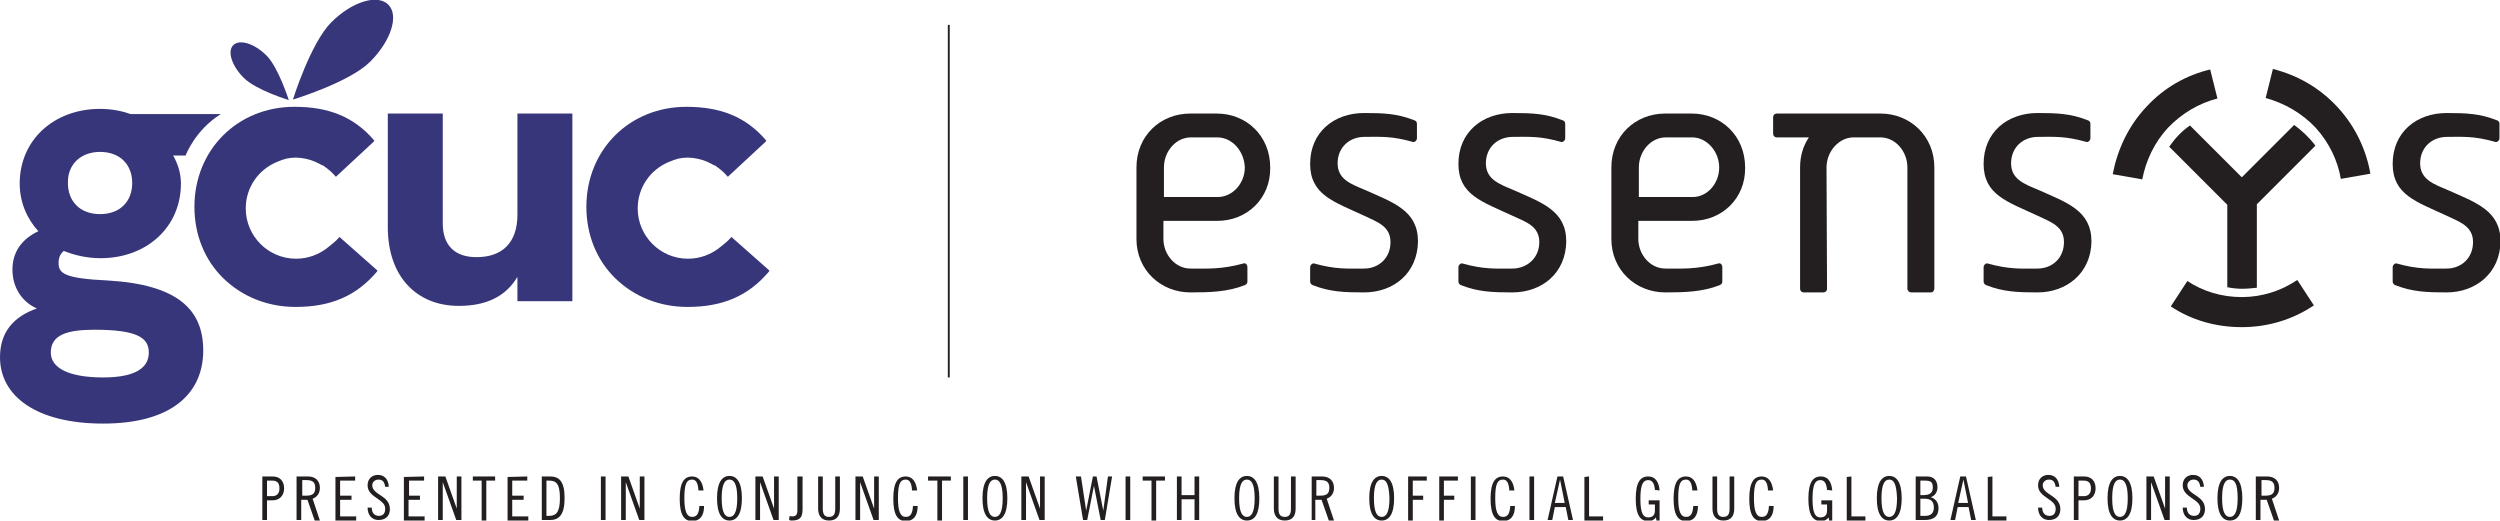 <?xml version="1.0" encoding="utf-8"?>
<!-- Generator: Adobe Illustrator 22.1.0, SVG Export Plug-In . SVG Version: 6.00 Build 0)  -->
<svg version="1.1" id="Layer_1" xmlns="http://www.w3.org/2000/svg" xmlns:xlink="http://www.w3.org/1999/xlink" x="0px" y="0px"
	 width="482.2px" height="100.4px" viewBox="0 0 482.2 100.4" style="enable-background:new 0 0 482.2 100.4;" xml:space="preserve"
	>
<style type="text/css">
	.st0{fill:#231F20;}
	.st1{fill:#38367A;}
	.st2{fill:none;stroke:#231F20;stroke-width:0.367;stroke-miterlimit:10;}
</style>
<g>
	<g>
		<path class="st0" d="M234.8,42.6h-10.4v3.5c0,3,2.3,5.7,5.2,5.7c3.1,0,6,0.2,10.3-1c0.4-0.1,0.7,0.3,0.7,0.7v2.8
			c0,0.3-0.1,0.5-0.5,0.7c-3.3,1.3-6.7,1.4-10.5,1.4c-5.7,0-10.4-4.3-10.4-10.3V32.3c0-6.1,4.6-10.4,10.4-10.4h5.1
			c5.7,0,10.3,4.3,10.3,10.4C245.1,38.3,240.5,42.6,234.8,42.6z M234.8,26.5h-5.1c-2.9,0-5.2,2.7-5.2,5.8V38h10.4
			c2.8,0,5.2-2.6,5.2-5.7C240,29.2,237.7,26.5,234.8,26.5z"/>
		<path class="st0" d="M263.1,56.4c-3.8,0-6.6-0.1-9.9-1.4c-0.3-0.1-0.5-0.4-0.5-0.7v-2.8c0-0.3,0.3-0.7,0.7-0.7
			c4.3,1.2,6.5,1,9.7,1c2.8,0,5.1-2,5.1-5.1s-2.6-3.9-5.1-5.1c-5.8-2.7-10.4-4-10.4-10c0-6.1,4.6-9.8,10.4-9.8
			c3.8,0,6.4,0.1,9.7,1.4c0.3,0.1,0.5,0.3,0.5,0.7v2.8c0,0.3-0.3,0.7-0.7,0.7c-4.2-1.2-6.3-1-9.4-1c-2.9,0-5.2,2-5.2,5.1
			s2.6,4,5.2,5.1c5.6,2.5,10.3,4,10.3,10C273.4,52.7,268.8,56.4,263.1,56.4z"/>
		<path class="st0" d="M291.7,56.4c-3.8,0-6.6-0.1-9.9-1.4c-0.3-0.1-0.5-0.4-0.5-0.7v-2.8c0-0.3,0.3-0.7,0.7-0.7
			c4.3,1.2,6.5,1,9.7,1c2.8,0,5.2-2,5.2-5.1s-2.6-3.9-5.2-5.1c-5.8-2.7-10.4-4-10.4-10c0-6.1,4.6-9.8,10.4-9.8
			c3.8,0,6.4,0.1,9.7,1.4c0.3,0.1,0.5,0.3,0.5,0.7v2.8c0,0.3-0.3,0.7-0.7,0.7c-4.2-1.2-6.3-1-9.4-1c-2.9,0-5.2,2-5.2,5.1
			s2.6,4,5.2,5.1c5.6,2.5,10.3,4,10.3,10C302,52.7,297.4,56.4,291.7,56.4z"/>
		<path class="st0" d="M326.4,42.6H316v3.5c0,3,2.3,5.7,5.2,5.7c3.1,0,6,0.2,10.3-1c0.4-0.1,0.7,0.3,0.7,0.7v2.8
			c0,0.3-0.1,0.5-0.5,0.7c-3.3,1.3-6.7,1.4-10.5,1.4c-5.7,0-10.4-4.3-10.4-10.3V32.3c0-6.1,4.6-10.4,10.4-10.4h5.1
			c5.7,0,10.3,4.3,10.3,10.4C336.7,38.3,332.1,42.6,326.4,42.6z M326.4,26.5h-5.1c-2.9,0-5.2,2.7-5.2,5.8V38h10.4
			c2.8,0,5.1-2.6,5.1-5.7C331.6,29.2,329.2,26.5,326.4,26.5z"/>
		<path class="st0" d="M372.4,56.4h-3.8c-0.3,0-0.7-0.3-0.7-0.7V32.3c0-3.1-2.3-5.8-5.2-5.8h-5.2c-2.8,0-5.2,2.7-5.2,5.8l0.1,23.4
			c0,0.4-0.3,0.7-0.7,0.7h-3.8c-0.4,0-0.7-0.3-0.7-0.7V32.3c0-2.2,0.6-4.2,1.7-5.8h-6.2c-0.4,0-0.7-0.3-0.7-0.7v-3.2
			c0-0.4,0.3-0.7,0.7-0.7h20c5.7,0,10.4,4.3,10.4,10.4v23.4C373,56.2,372.8,56.4,372.4,56.4z"/>
		<path class="st0" d="M393,56.4c-3.8,0-6.6-0.1-9.9-1.4c-0.3-0.1-0.5-0.4-0.5-0.7v-2.8c0-0.3,0.3-0.7,0.7-0.7c4.3,1.2,6.5,1,9.7,1
			c2.8,0,5.1-2,5.1-5.1s-2.6-3.9-5.1-5.1c-5.8-2.7-10.4-4-10.4-10c0-6.1,4.6-9.8,10.4-9.8c3.8,0,6.4,0.1,9.7,1.4
			c0.3,0.1,0.5,0.3,0.5,0.7v2.8c0,0.3-0.3,0.7-0.7,0.7c-4.2-1.2-6.3-1-9.4-1c-2.9,0-5.2,2-5.2,5.1s2.6,4,5.2,5.1
			c5.6,2.5,10.3,4,10.3,10C403.3,52.7,398.6,56.4,393,56.4z"/>
		<path class="st0" d="M471.9,56.4c-3.8,0-6.6-0.1-9.9-1.4c-0.3-0.1-0.5-0.4-0.5-0.7v-2.8c0-0.3,0.3-0.7,0.7-0.7
			c4.3,1.2,6.5,1,9.7,1c2.8,0,5.1-2,5.1-5.1s-2.6-3.9-5.1-5.1c-5.8-2.7-10.4-4-10.4-10c0-6.1,4.6-9.8,10.4-9.8
			c3.8,0,6.4,0.1,9.7,1.4c0.3,0.1,0.5,0.3,0.5,0.7v2.8c0,0.3-0.3,0.7-0.7,0.7c-4.2-1.2-6.3-1-9.4-1c-2.9,0-5.2,2-5.2,5.1
			s2.6,4,5.2,5.1c5.6,2.5,10.3,4,10.3,10C482.2,52.7,477.5,56.4,471.9,56.4z"/>
		<path class="st0" d="M442.5,24.1c-1.8,1.8-7.7,7.7-10.1,10.1l-10-10c-1.6,1.1-2.9,2.5-4,4.1l11.2,11.2v15.9c1,0.2,1.9,0.3,2.9,0.3
			c0.9,0,1.9-0.1,2.8-0.2V39.4l11.3-11.3C445.4,26.5,444,25.2,442.5,24.1z"/>
		<g>
			<path class="st0" d="M432.4,57.3c-3.9,0-7.5-1.1-10.5-3.1l-3.2,4.9c3.9,2.6,8.6,4,13.7,4s9.9-1.5,13.9-4.2l-3.2-4.9
				C440,56.1,436.3,57.3,432.4,57.3z"/>
		</g>
		<g>
			<path class="st0" d="M446.7,24.7c2.6,2.9,4.2,6.3,4.8,9.8l5.7-1c-0.8-4.6-2.9-9.1-6.3-12.8c-3.5-3.8-7.8-6.2-12.5-7.4l-1.4,5.6
				C440.6,19.9,444,21.8,446.7,24.7z"/>
		</g>
		<g>
			<path class="st0" d="M418.2,24.6c2.7-2.8,6-4.7,9.5-5.6l-1.4-5.6c-4.6,1.1-8.9,3.5-12.3,7.2c-3.5,3.7-5.6,8.3-6.5,13l5.7,1
				C413.9,31,415.5,27.5,418.2,24.6z"/>
		</g>
	</g>
	<g>
		<path class="st0" d="M50.6,91.9h2c1.4,0,2.2,0.9,2.2,2.3s-0.9,2.3-2.2,2.3h-1.1v3.8h-0.9V91.9z M51.5,95.7h1
			c0.9,0,1.4-0.5,1.4-1.5c0-1.1-0.5-1.5-1.4-1.5h-1V95.7z"/>
		<path class="st0" d="M57.4,91.9h2c1.4,0,2.3,0.8,2.3,2.2c0,0.9-0.4,1.7-1.4,2.1l1.4,4.2h-1l-1.4-4h-1.2v3.9h-0.9v-8.4
			C57.2,91.9,57.4,91.9,57.4,91.9z M58.3,95.6h0.8c1.3,0,1.7-0.5,1.7-1.5s-0.4-1.5-1.7-1.5h-0.8V95.6z"/>
		<path class="st0" d="M68.5,91.9v0.8h-2.9v2.9h2.2v0.8h-2.2v3.2h3.1v0.8h-4V92L68.5,91.9L68.5,91.9z"/>
		<path class="st0" d="M74.3,94c-0.1-0.9-0.4-1.5-1.3-1.5c-0.7,0-1.2,0.5-1.2,1.1c0,1.9,3.4,1.9,3.4,4.6c0,1.3-0.8,2.1-2.2,2.1
			c-1.3,0-2.1-1-2.1-2.4h0.8c0,1,0.5,1.6,1.4,1.6c0.8,0,1.2-0.5,1.2-1.4c0-1.9-3.4-2.1-3.4-4.5c0-1.2,0.8-2,2-2s2,0.8,2.1,2.3h-0.7
			C74.3,93.9,74.3,94,74.3,94z"/>
		<path class="st0" d="M81.8,91.9v0.8h-2.9v2.9H81v0.8h-2.2v3.2h3.1v0.8h-4V92L81.8,91.9L81.8,91.9z"/>
		<path class="st0" d="M85.9,91.9l2.2,6.2l0,0v-6.2H89v8.4h-1L85.4,93l0,0v7.3h-0.9v-8.4H85.9z"/>
		<path class="st0" d="M95.5,91.9v0.8h-1.7v7.7h-0.9v-7.7h-1.7v-0.8H95.5z"/>
		<path class="st0" d="M101.7,91.9v0.8h-2.9v2.9h2.2v0.8h-2.2v3.2h3.1v0.8h-4V92L101.7,91.9L101.7,91.9z"/>
		<path class="st0" d="M104.5,91.9h1.6c1.8,0,2.8,1,2.8,4.2s-1.1,4.2-2.8,4.2h-1.6V91.9z M105.4,99.5h0.5c1.3,0,2.1-0.6,2.1-3.4
			c0-2.9-0.8-3.4-2.1-3.4h-0.5V99.5z"/>
		<path class="st0" d="M116.8,91.9v8.4h-0.9v-8.4H116.8z"/>
		<path class="st0" d="M121.2,91.9l2.2,6.2l0,0v-6.2h0.9v8.4h-1l-2.6-7.3l0,0v7.3h-0.9v-8.4H121.2z"/>
		<path class="st0" d="M134.7,94.4c-0.1-1.3-0.5-1.9-1.2-1.9c-1.1,0-1.5,0.9-1.5,3.6c0,2.6,0.5,3.6,1.5,3.6c0.9,0,1.3-0.6,1.4-2.1
			h0.9c0,1.9-0.8,2.9-2.3,2.9s-2.4-1.1-2.4-4.3s0.9-4.3,2.4-4.3c1.2,0,2,0.9,2.2,2.7h-1L134.7,94.4L134.7,94.4z"/>
		<path class="st0" d="M140.7,100.4c-1.4,0-2.4-1.2-2.4-4.3s1-4.3,2.4-4.3s2.4,1.2,2.4,4.3S142.1,100.4,140.7,100.4z M140.7,92.5
			c-0.8,0-1.5,0.7-1.5,3.6s0.7,3.6,1.5,3.6s1.5-0.7,1.5-3.6S141.5,92.5,140.7,92.5z"/>
		<path class="st0" d="M147.1,91.9l2.2,6.2l0,0v-6.2h0.9v8.4h-1l-2.6-7.3l0,0v7.3h-0.9v-8.4H147.1z"/>
		<path class="st0" d="M154.8,91.9v6.3c0,1.7-0.6,2.2-2.1,2.2c-0.1,0-0.3,0-0.5-0.1l0.1-0.8c0.2,0.1,0.3,0.1,0.5,0.1
			c0.7,0,1-0.3,1-1.2v-6.5H154.8z"/>
		<path class="st0" d="M158.7,91.9v6.2c0,0.9,0.2,1.6,1.2,1.6s1.2-0.7,1.2-1.6v-6.2h0.9v6.2c0,1.4-0.6,2.3-2.1,2.3s-2.1-1-2.1-2.3
			v-6.2H158.7z"/>
		<path class="st0" d="M166.4,91.9l2.2,6.2l0,0v-6.2h0.9v8.4h-1l-2.6-7.3l0,0v7.3H165v-8.4H166.4z"/>
		<path class="st0" d="M175.9,94.4c-0.1-1.3-0.5-1.9-1.2-1.9c-1.1,0-1.5,0.9-1.5,3.6c0,2.6,0.5,3.6,1.5,3.6c0.9,0,1.3-0.6,1.4-2.1
			h0.9c0,1.9-0.8,2.9-2.3,2.9s-2.4-1.1-2.4-4.3s0.9-4.3,2.4-4.3c1.2,0,2,0.9,2.2,2.7h-1L175.9,94.4L175.9,94.4z"/>
		<path class="st0" d="M183.4,91.9v0.8h-1.7v7.7h-0.9v-7.7H179v-0.8H183.4z"/>
		<path class="st0" d="M186.7,91.9v8.4h-0.9v-8.4H186.7z"/>
		<path class="st0" d="M191.9,100.4c-1.4,0-2.4-1.2-2.4-4.3s1-4.3,2.4-4.3s2.4,1.2,2.4,4.3S193.3,100.4,191.9,100.4z M191.9,92.5
			c-0.8,0-1.5,0.7-1.5,3.6s0.7,3.6,1.5,3.6s1.5-0.7,1.5-3.6S192.7,92.5,191.9,92.5z"/>
		<path class="st0" d="M198.4,91.9l2.2,6.2l0,0v-6.2h0.9v8.4h-1l-2.6-7.3l0,0v7.3H197v-8.4H198.4z"/>
		<path class="st0" d="M208.5,91.9l1,6.6l0,0l1.3-6.6h0.7l1.3,6.6l0,0l0.9-6.6h0.8l-1.4,8.4h-0.8l-1.3-6.6l0,0l-1.3,6.6h-0.8
			l-1.4-8.4H208.5z"/>
		<path class="st0" d="M218,91.9v8.4h-0.9v-8.4H218z"/>
		<path class="st0" d="M224.7,91.9v0.8H223v7.7h-0.9v-7.7h-1.7v-0.8H224.7z"/>
		<path class="st0" d="M227.9,91.9v3.6h2.5v-3.6h0.9v8.4h-0.9v-4h-2.5v4H227v-8.4H227.9z"/>
		<path class="st0" d="M240.5,100.4c-1.4,0-2.4-1.2-2.4-4.3s1-4.3,2.4-4.3s2.4,1.2,2.4,4.3S242,100.4,240.5,100.4z M240.5,92.5
			c-0.8,0-1.5,0.7-1.5,3.6s0.7,3.6,1.5,3.6s1.5-0.7,1.5-3.6S241.3,92.5,240.5,92.5z"/>
		<path class="st0" d="M246.6,91.9v6.2c0,0.9,0.2,1.6,1.2,1.6s1.2-0.7,1.2-1.6v-6.2h0.9v6.2c0,1.4-0.6,2.3-2.1,2.3s-2.1-1-2.1-2.3
			v-6.2H246.6z"/>
		<path class="st0" d="M253,91.9h2c1.4,0,2.3,0.8,2.3,2.2c0,0.9-0.4,1.7-1.4,2.1l1.4,4.2h-1l-1.4-4h-1.2v3.9H253V91.9z M253.9,95.6
			h0.8c1.3,0,1.7-0.5,1.7-1.5s-0.4-1.5-1.7-1.5h-0.8V95.6z"/>
		<path class="st0" d="M266.5,100.4c-1.4,0-2.4-1.2-2.4-4.3s1-4.3,2.4-4.3s2.4,1.2,2.4,4.3S267.9,100.4,266.5,100.4z M266.5,92.5
			c-0.8,0-1.5,0.7-1.5,3.6s0.7,3.6,1.5,3.6s1.5-0.7,1.5-3.6C267.9,93.2,267.3,92.5,266.5,92.5z"/>
		<path class="st0" d="M271.6,91.9h3.6v0.8h-2.7v2.9h2v0.8h-2v4h-0.9V91.9z"/>
		<path class="st0" d="M277.6,91.9h3.6v0.8h-2.7v2.9h2v0.8h-2v4h-0.9V91.9z"/>
		<path class="st0" d="M284.6,91.9v8.4h-0.9v-8.4H284.6z"/>
		<path class="st0" d="M291.1,94.4c-0.1-1.3-0.5-1.9-1.2-1.9c-1.1,0-1.5,0.9-1.5,3.6c0,2.6,0.5,3.6,1.5,3.6c0.9,0,1.3-0.6,1.4-2.1
			h0.9c0,1.9-0.8,2.9-2.3,2.9s-2.4-1.1-2.4-4.3s0.9-4.3,2.4-4.3c1.2,0,2,0.9,2.2,2.7h-1V94.4z"/>
		<path class="st0" d="M295.9,91.9v8.4H295v-8.4H295.9z"/>
		<path class="st0" d="M301.5,91.9l1.9,8.4h-0.9l-0.5-2.5h-2.1l-0.5,2.5h-0.9l1.9-8.4H301.5z M299.9,97h1.9l-0.9-4.5l0,0L299.9,97z"
			/>
		<path class="st0" d="M306.5,91.9v7.7h2.7v0.8h-3.6V92L306.5,91.9L306.5,91.9z"/>
		<path class="st0" d="M319.2,94.5c-0.1-1.1-0.4-1.9-1.3-1.9c-1,0-1.5,0.9-1.5,3.6s0.5,3.6,1.5,3.6c0.9,0,1.3-0.5,1.3-1.3v-1.2H318
			v-0.8h2.1v3.9h-0.6l-0.1-0.6c-0.4,0.5-0.8,0.7-1.5,0.7c-1.5,0-2.4-1.1-2.4-4.3s0.9-4.3,2.4-4.3c1.6,0,2.1,1.4,2.2,2.7L319.2,94.5
			L319.2,94.5z"/>
		<path class="st0" d="M326.4,94.4c-0.1-1.3-0.5-1.9-1.2-1.9c-1.1,0-1.5,0.9-1.5,3.6c0,2.6,0.5,3.6,1.5,3.6c0.9,0,1.3-0.6,1.4-2.1
			h0.9c0,1.9-0.8,2.9-2.3,2.9s-2.4-1.1-2.4-4.3s0.9-4.3,2.4-4.3c1.2,0,2,0.9,2.2,2.7h-1V94.4z"/>
		<path class="st0" d="M331.2,91.9v6.2c0,0.9,0.2,1.6,1.2,1.6s1.2-0.7,1.2-1.6v-6.2h0.9v6.2c0,1.4-0.6,2.3-2.1,2.3s-2.1-1-2.1-2.3
			v-6.2H331.2z"/>
		<path class="st0" d="M341,94.4c-0.1-1.3-0.5-1.9-1.2-1.9c-1.1,0-1.5,0.9-1.5,3.6c0,2.6,0.5,3.6,1.5,3.6c0.9,0,1.3-0.6,1.4-2.1h0.9
			c0,1.9-0.8,2.9-2.3,2.9s-2.4-1.1-2.4-4.3s0.9-4.3,2.4-4.3c1.2,0,2,0.9,2.2,2.7h-1V94.4z"/>
		<path class="st0" d="M352.4,94.5c-0.1-1.1-0.4-1.9-1.3-1.9c-1,0-1.5,0.9-1.5,3.6s0.5,3.6,1.5,3.6c0.9,0,1.3-0.5,1.3-1.3v-1.2h-1.1
			v-0.8h2.1v3.9h-0.6l-0.1-0.6c-0.4,0.5-0.8,0.7-1.5,0.7c-1.5,0-2.4-1.1-2.4-4.3s0.9-4.3,2.4-4.3c1.6,0,2.1,1.4,2.2,2.7L352.4,94.5
			L352.4,94.5z"/>
		<path class="st0" d="M357.1,91.9v7.7h2.7v0.8h-3.6V92L357.1,91.9L357.1,91.9z"/>
		<path class="st0" d="M364.4,100.4c-1.4,0-2.4-1.2-2.4-4.3s1-4.3,2.4-4.3s2.4,1.2,2.4,4.3S365.8,100.4,364.4,100.4z M364.4,92.5
			c-0.8,0-1.5,0.7-1.5,3.6s0.7,3.6,1.5,3.6s1.5-0.7,1.5-3.6C365.8,93.2,365.2,92.5,364.4,92.5z"/>
		<path class="st0" d="M369.5,91.9h2.2c1.3,0,2,0.8,2,2.1c0,0.8-0.4,1.6-1.3,1.9l0,0c1,0.3,1.5,1.1,1.5,2.1c0,1.6-0.9,2.3-2.7,2.3
			h-1.7V91.9z M370.4,95.5h0.5c1.3,0,1.9-0.4,1.9-1.5c0-1-0.4-1.3-1.5-1.3h-0.9V95.5z M370.4,99.5h0.9c1.1,0,1.7-0.5,1.7-1.6
			s-0.5-1.7-1.7-1.7h-0.9V99.5z"/>
		<path class="st0" d="M379.2,91.9l1.9,8.4h-0.9l-0.5-2.5h-2.1l-0.5,2.5h-0.9l1.9-8.4H379.2z M377.7,97h1.9l-0.9-4.5l0,0L377.7,97z"
			/>
		<path class="st0" d="M384.3,91.9v7.7h2.7v0.8h-3.6V92L384.3,91.9L384.3,91.9z"/>
		<path class="st0" d="M396.5,94c-0.1-0.9-0.4-1.5-1.3-1.5c-0.7,0-1.2,0.5-1.2,1.1c0,1.9,3.4,1.9,3.4,4.6c0,1.3-0.8,2.1-2.2,2.1
			c-1.3,0-2.1-1-2.1-2.4h0.8c0,1,0.5,1.6,1.4,1.6c0.8,0,1.2-0.5,1.2-1.4c0-1.9-3.4-2.1-3.4-4.5c0-1.2,0.8-2,2-2s2,0.8,2.1,2.3h-0.7
			L396.5,94L396.5,94z"/>
		<path class="st0" d="M400,91.9h2c1.4,0,2.2,0.9,2.2,2.3s-0.9,2.3-2.2,2.3h-1.1v3.8H400V91.9z M400.9,95.7h1c0.9,0,1.4-0.5,1.4-1.5
			c0-1.1-0.5-1.5-1.4-1.5h-1V95.7z"/>
		<path class="st0" d="M408.9,100.4c-1.4,0-2.4-1.2-2.4-4.3s1-4.3,2.4-4.3s2.4,1.2,2.4,4.3S410.3,100.4,408.9,100.4z M408.9,92.5
			c-0.8,0-1.5,0.7-1.5,3.6s0.7,3.6,1.5,3.6s1.5-0.7,1.5-3.6S409.7,92.5,408.9,92.5z"/>
		<path class="st0" d="M415.4,91.9l2.2,6.2l0,0v-6.2h0.9v8.4h-1l-2.6-7.3l0,0v7.3H414v-8.4H415.4z"/>
		<path class="st0" d="M424.4,94c-0.1-0.9-0.4-1.5-1.3-1.5c-0.7,0-1.2,0.5-1.2,1.1c0,1.9,3.4,1.9,3.4,4.6c0,1.3-0.8,2.1-2.2,2.1
			c-1.3,0-2.1-1-2.1-2.4h0.8c0,1,0.5,1.6,1.4,1.6c0.8,0,1.2-0.5,1.2-1.4c0-1.9-3.4-2.1-3.4-4.5c0-1.2,0.8-2,2-2s2,0.8,2.1,2.3h-0.7
			L424.4,94L424.4,94z"/>
		<path class="st0" d="M430.1,100.4c-1.4,0-2.4-1.2-2.4-4.3s1-4.3,2.4-4.3s2.4,1.2,2.4,4.3S431.6,100.4,430.1,100.4z M430.1,92.5
			c-0.8,0-1.5,0.7-1.5,3.6s0.7,3.6,1.5,3.6s1.5-0.7,1.5-3.6S431,92.5,430.1,92.5z"/>
		<path class="st0" d="M435.3,91.9h2c1.4,0,2.3,0.8,2.3,2.2c0,0.9-0.4,1.7-1.4,2.1l1.4,4.2h-1l-1.4-4H436v3.9h-0.9v-8.4
			C435.1,91.9,435.3,91.9,435.3,91.9z M436.2,95.6h0.8c1.3,0,1.7-0.5,1.7-1.5s-0.4-1.5-1.7-1.5h-0.8V95.6z"/>
	</g>
	<g id="XMLID_128_">
		<path id="XMLID_137_" class="st1" d="M74.9,0.9c-2.1-2.1-7-0.6-11,3.4s-7.4,14.9-7.4,14.9s10.9-3.3,14.9-7.3S77,3,74.9,0.9z"/>
		<path id="XMLID_136_" class="st1" d="M55.7,19.3c0,0-2-6.3-4.3-8.6s-5.2-3.2-6.4-2s-0.3,4,2,6.3C49.4,17.4,55.7,19.3,55.7,19.3z"
			/>
		<path id="XMLID_132_" class="st1" d="M20.8,54.1c-8.5-0.4-9.5-1.4-9.5-3.4c0-1.1,0.4-1.8,1-2.3c2,0.8,4.4,1.4,7.1,1.4
			c8.9,0,15.5-6,15.5-14.4c0-2-0.6-3.8-1.5-5.4h2.4c0,0,1.8-4.9,6.8-8H25.2c-1.7-0.6-3.7-1-5.9-1c-8.9,0-15.5,6-15.5,14.4
			c0,3.6,1.4,6.8,3.6,9.2c-3.2,1.5-5,4-5,7.4c0,3.2,1.6,6.1,4.7,7.5C2.8,61,0,63.9,0,68.9c0,7.5,7,12.8,19.9,12.8
			c13.3,0,19.3-5.9,19.3-14.1C39.2,59.8,34.4,54.9,20.8,54.1z M19.3,29.3c3.8,0,6.2,2.4,6.2,6s-2.4,6-6.2,6s-6.2-2.4-6.2-6
			C13,31.8,15.5,29.3,19.3,29.3z M19.9,72.8C13.3,72.8,9.8,71,9.8,68c0-3.4,3.1-4.4,8.4-4.4c8.4,0,10.5,1.6,10.5,4.4
			C28.7,70.9,26.2,72.8,19.9,72.8z"/>
		<path id="XMLID_131_" class="st1" d="M99.8,41.4c0,5.4-2.9,8.2-7.9,8.2c-4.3,0-6.5-2.4-6.5-6.5V21.9H74.8v21.9
			c0,9.6,5.6,15.2,13.7,15.2c5.1,0,9-1.7,11.3-5.6v4.7h10.6V21.9H99.8V41.4z"/>
		<path id="XMLID_130_" class="st1" d="M65.7,45.9l-0.2-0.2l-0.2,0.2c-0.6,0.7-1.3,1.2-1.9,1.7c-1.8,1.5-4,2.3-6.3,2.3
			c-5.4,0-9.7-4.4-9.7-9.7c0-4,2.4-7.5,6.1-9c1.1-0.5,2.2-0.8,3.5-0.8s2.6,0.3,3.8,0.8c0.1,0.1,0.3,0.1,0.4,0.2l0,0
			c0.1,0,0.2,0.1,0.2,0.1c0.3,0.1,0.5,0.3,0.8,0.4l0,0h0.1c0.1,0.1,0.3,0.2,0.4,0.3c0.7,0.5,1.4,1.1,1.9,1.7l0.2,0.2l0.2-0.2l7-6.5
			l0.2-0.2L72.1,27c-3.8-4.4-8.6-6.4-15.3-6.4c-11,0-19.3,8.3-19.3,19.3c0,5.4,2,10.3,5.6,13.8s8.5,5.5,13.9,5.5
			c6.8,0,11.7-2.1,15.7-6.8l0.1-0.2L72.6,52L65.7,45.9z"/>
		<path id="XMLID_129_" class="st1" d="M141.3,45.9l-0.2-0.2l-0.2,0.2c-0.6,0.7-1.3,1.2-1.9,1.7c-1.8,1.5-4,2.3-6.3,2.3
			c-5.4,0-9.7-4.4-9.7-9.7c0-4,2.4-7.5,6.1-9c1.1-0.5,2.2-0.8,3.5-0.8s2.6,0.3,3.8,0.8c0.1,0.1,0.3,0.1,0.4,0.2l0,0
			c0.1,0,0.2,0.1,0.2,0.1c0.3,0.1,0.5,0.3,0.8,0.4l0,0h0.1c0.1,0.1,0.3,0.2,0.4,0.3c0.7,0.5,1.4,1.1,1.9,1.7l0.2,0.2l0.2-0.2l7-6.5
			l0.2-0.2l-0.1-0.2c-3.8-4.4-8.6-6.4-15.3-6.4c-11,0-19.3,8.3-19.3,19.3c0,5.4,2,10.3,5.6,13.8s8.5,5.5,13.9,5.5
			c6.8,0,11.7-2.1,15.7-6.8l0.1-0.2l-0.2-0.2L141.3,45.9z"/>
	</g>
	<line class="st2" x1="183" y1="4.8" x2="183" y2="72.8"/>
</g>
</svg>
